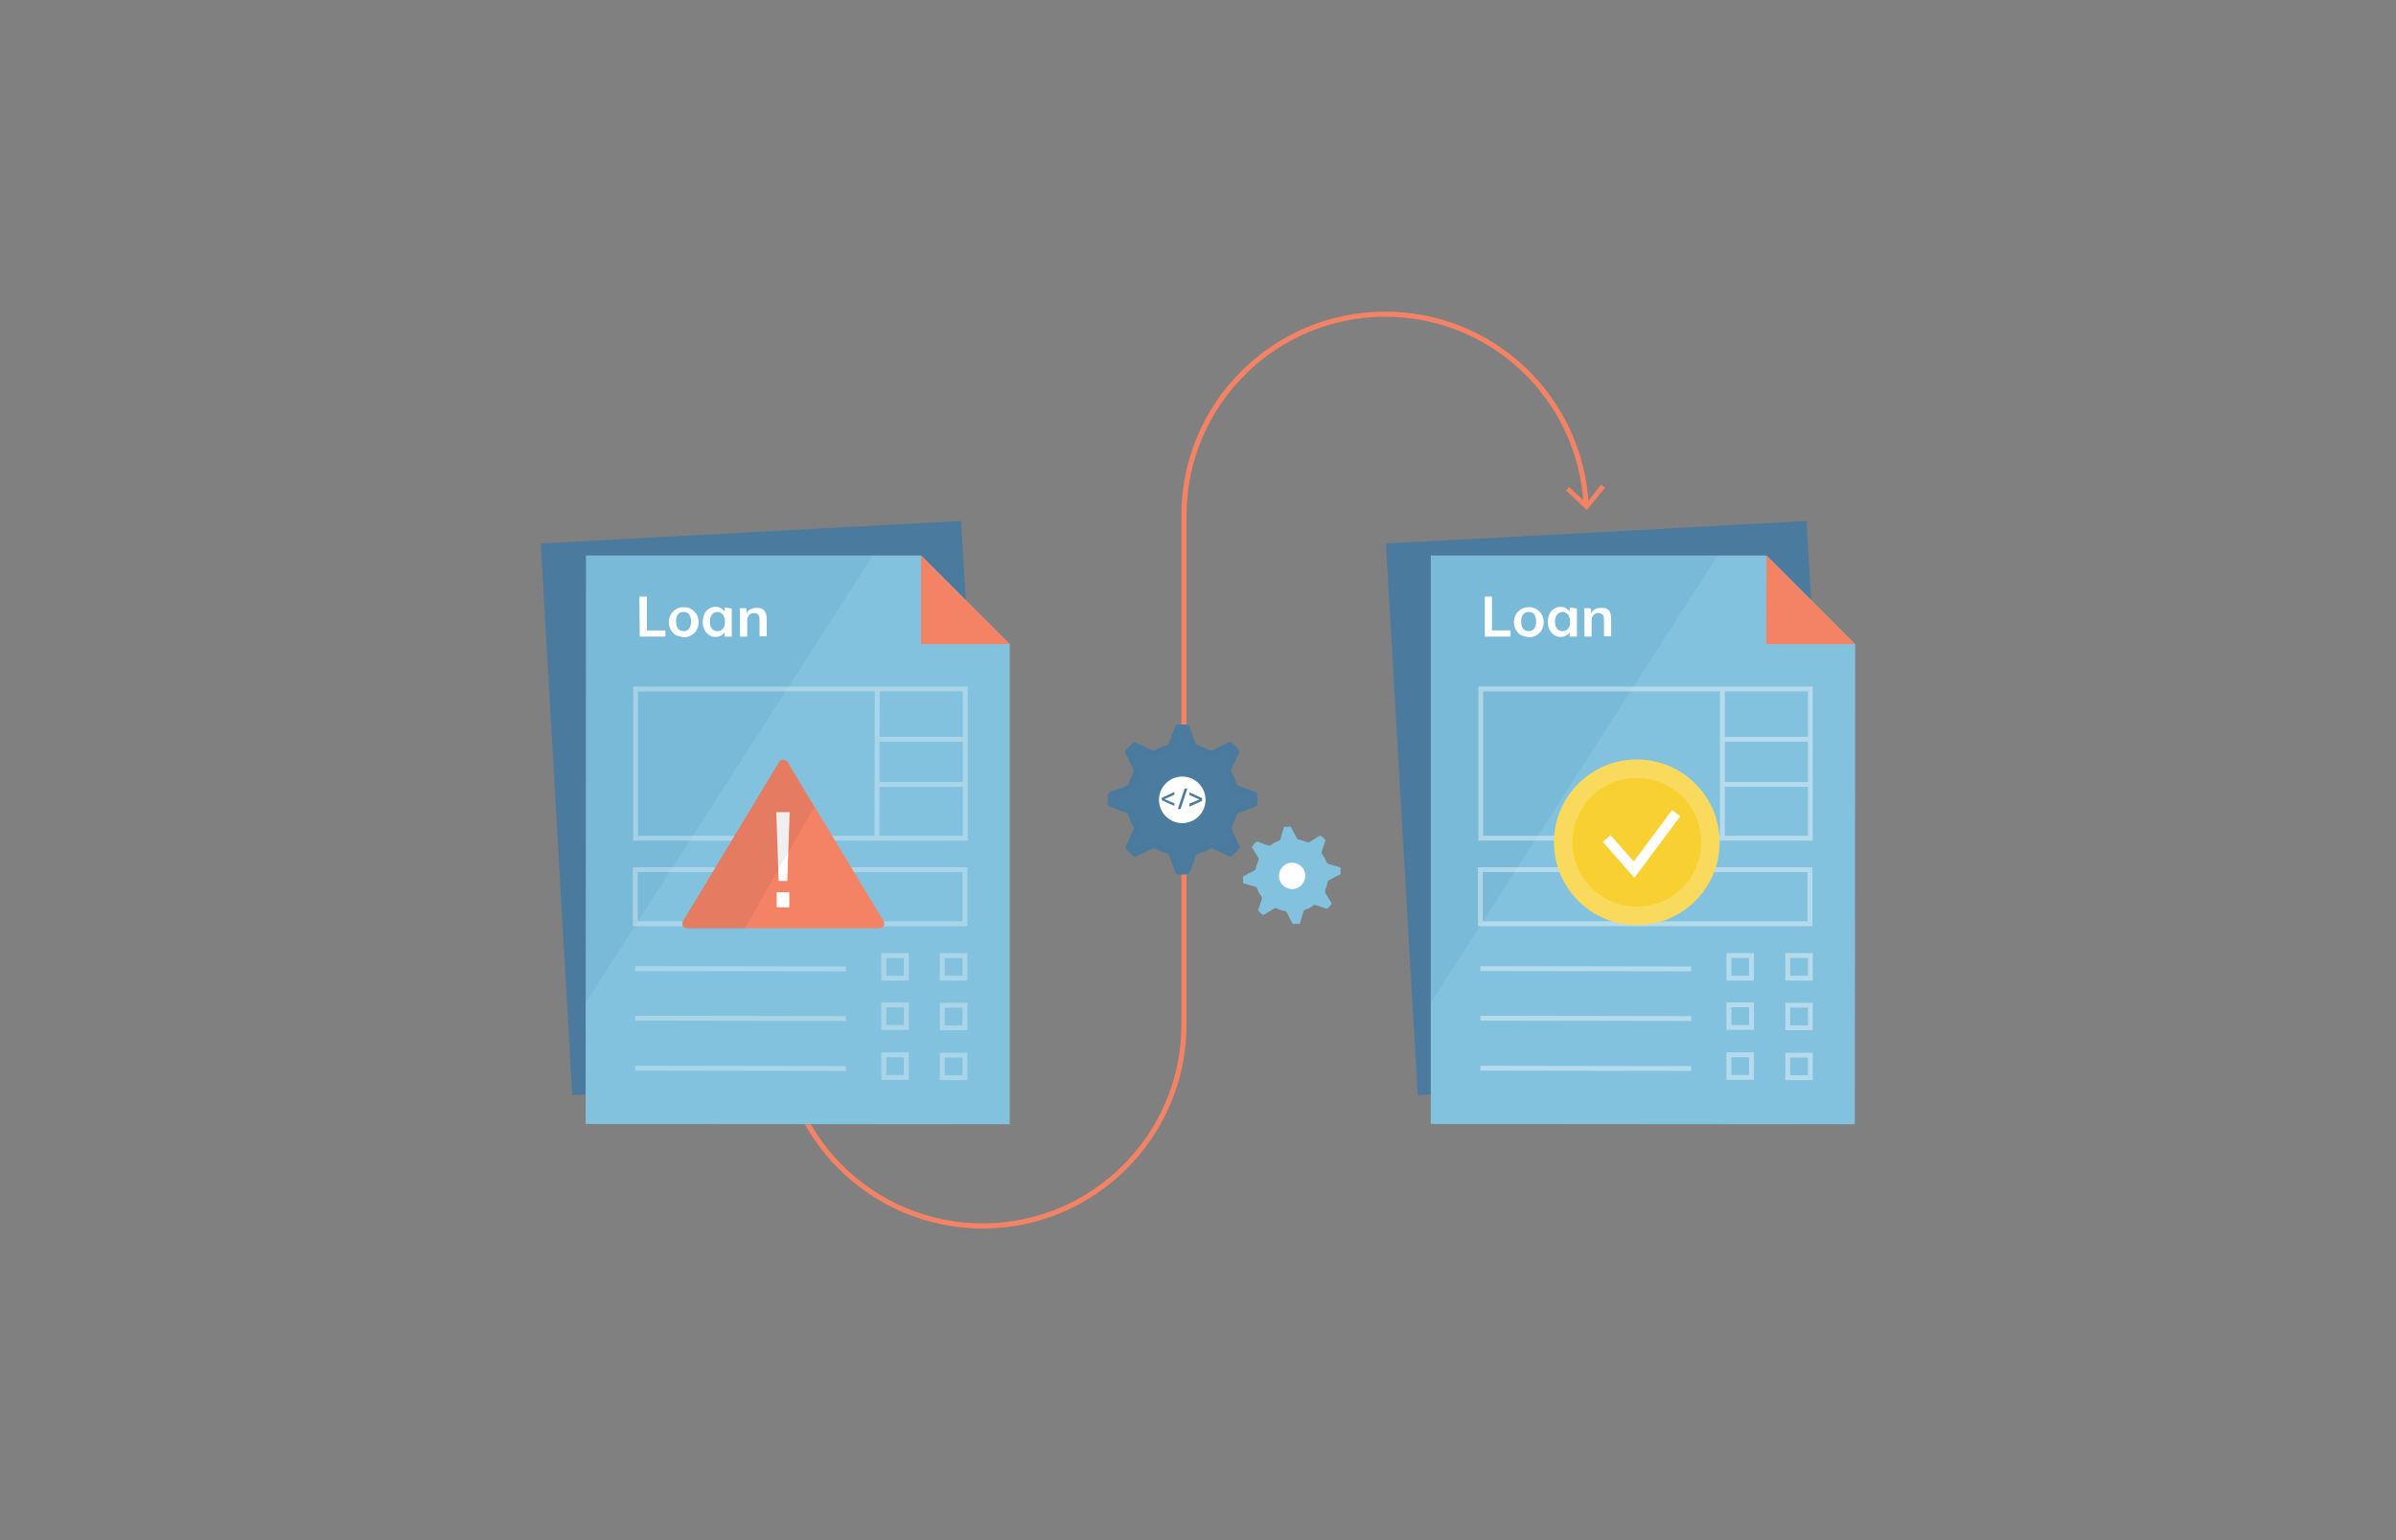 <?xml version="1.0" encoding="utf-8"?>
<!-- Generator: Adobe Illustrator 24.2.3, SVG Export Plug-In . SVG Version: 6.00 Build 0)  -->
<svg version="1.1" id="Layer_1" xmlns="http://www.w3.org/2000/svg" xmlns:xlink="http://www.w3.org/1999/xlink" x="0px" y="0px"
	 viewBox="0 0 700 450" style="enable-background:new 0 0 700 450;" xml:space="preserve">
<rect x="0" y="0" width="700" height="450" fill="#808080" stroke="none"/>
<style type="text/css">
	.st0{fill:none;}
	.st1{fill:none;stroke:#F48265;stroke-width:1.5;stroke-linecap:round;stroke-miterlimit:10;}
	.st2{fill:#F48265;}
	.st3{fill:#4A7A9D;}
	.st4{fill:#83C2DF;}
	.st5{opacity:8.000000e-02;fill:#005984;enable-background:new    ;}
	.st6{opacity:0.4;}
	.st7{fill:none;stroke:#E4F3F8;stroke-width:1.417;stroke-miterlimit:10;}
	.st8{fill:none;stroke:#E9E8E9;stroke-width:1.73;stroke-miterlimit:10;}
	.st9{fill:none;stroke:#045A85;stroke-width:1.941;stroke-miterlimit:10;}
	.st10{fill:#FFFFFF;}
	.st11{opacity:8.000000e-02;fill:#383A44;enable-background:new    ;}
	.st12{fill:none;stroke:#FFFFFF;stroke-width:1.417;stroke-miterlimit:10;}
	.st13{fill:#FADA5C;}
	.st14{fill:#F9D032;}
	.st15{fill:none;stroke:#FFFFFF;stroke-width:3.001;stroke-miterlimit:10;}
	.st16{fill:#4B7B9E;stroke:#4A7A9D;stroke-width:1.718;stroke-linejoin:round;stroke-miterlimit:10;}
	.st17{fill:#83C2DF;stroke:#83C2DF;stroke-width:0.985;stroke-miterlimit:10;}
	.st18{opacity:0.2;fill:#83C3DF;enable-background:new    ;}
	.st19{fill:#4B7B9E;}
</style>
<g id="Layer_1_1_">
	<g>
		<path class="st0" d="M463.5,147.7v127"/>
		<g>
			<g>
				<g>
					<g>
						<path class="st1" d="M228.3,187.7v111.7c0,32.5,26.4,58.8,58.8,58.8s58.8-26.4,58.8-58.8v-42V208v-57.4
							c0-32.5,26.4-58.8,58.8-58.8c31.5,0,57.1,24.7,58.7,55.8"/>
						<g>
							<polygon class="st2" points="457.5,143.3 458.4,142.3 463.5,147 467.8,141.6 468.9,142.5 463.6,149 							"/>
						</g>
					</g>
				</g>
			</g>
		</g>
		<polygon class="st3" points="158,158.8 280.8,152.2 290,313.3 167.2,320 		"/>
		<g>
			<line class="st0" x1="295" y1="188.2" x2="295" y2="199.9"/>
			<g>
				<polyline class="st4" points="295,188.2 295,328.5 171.1,328.4 171.2,162.3 269.1,162.3 				"/>
				<polygon class="st5" points="171.1,293 171.2,162.3 255,162.3 				"/>
				<polygon class="st2" points="295,188.2 269.1,188.2 269.1,162.3 				"/>
				<g class="st6">
					<rect x="185.7" y="201.3" class="st7" width="96.3" height="43.6"/>
					<rect x="185.6" y="254.1" class="st7" width="96.3" height="15.8"/>
					<line class="st7" x1="256.3" y1="201.6" x2="256.2" y2="244.9"/>
					<line class="st7" x1="256.2" y1="229.2" x2="282" y2="229.2"/>
					<line class="st7" x1="256.3" y1="216" x2="282.1" y2="216"/>
					<rect x="258.2" y="279.2" class="st7" width="6.6" height="6.6"/>
					<rect x="258.2" y="293.6" class="st7" width="6.6" height="6.6"/>
					<rect x="258.2" y="308.2" class="st7" width="6.6" height="6.6"/>
					<line class="st7" x1="247.1" y1="283.1" x2="185.6" y2="283"/>
					<line class="st7" x1="247.1" y1="297.6" x2="185.6" y2="297.5"/>
					<line class="st7" x1="247.1" y1="312.2" x2="185.6" y2="312.1"/>
					<g>
						<rect x="275.3" y="279.2" class="st7" width="6.6" height="6.6"/>
						<rect x="275.3" y="293.7" class="st7" width="6.6" height="6.6"/>
						<rect x="275.3" y="308.3" class="st7" width="6.6" height="6.6"/>
					</g>
				</g>
			</g>
		</g>
		<g>
			<path class="st8" d="M224.6,252.3"/>
		</g>
		<path class="st9" d="M253.5,194.3"/>
		<g>
			<path class="st2" d="M256.7,271.2c1.5,0,2.1-1,1.3-2.3l-27.8-46.1c-0.8-1.2-2-1.2-2.7,0l-27.8,46.1c-0.8,1.2-0.2,2.3,1.3,2.3
				H256.7z"/>
			<g>
				<path class="st10" d="M226.8,237.3h3.9l-0.7,20.1h-2.5L226.8,237.3z M230.6,260.7v4.4h-3.7v-4.4H230.6z"/>
			</g>
			<path class="st11" d="M237.9,235.8l-7.8-12.9c-0.8-1.2-2-1.2-2.7,0L199.6,269c-0.8,1.2-0.2,2.3,1.3,2.3h16.7L237.9,235.8z"/>
		</g>
		<g>
			<path class="st10" d="M186.8,174.3h2.2v9.9h5.4v1.8h-7.5L186.8,174.3L186.8,174.3z"/>
			<path class="st10" d="M197.5,185.6c-0.7-0.4-1.1-0.9-1.5-1.5c-0.4-0.7-0.6-1.4-0.6-2.3s0.2-1.6,0.6-2.3c0.4-0.7,0.9-1.1,1.5-1.5
				c0.7-0.4,1.4-0.6,2.3-0.6c0.9,0,1.6,0.2,2.2,0.6c0.7,0.4,1.1,0.9,1.5,1.5c0.4,0.7,0.6,1.4,0.6,2.3s-0.2,1.6-0.6,2.3
				c-0.4,0.7-0.9,1.1-1.5,1.5c-0.7,0.4-1.4,0.6-2.2,0.6C198.9,186,198.2,185.9,197.5,185.6z M201.3,183.7c0.4-0.5,0.6-1.1,0.6-2.1
				c0-0.9-0.2-1.6-0.6-2.1c-0.4-0.5-0.9-0.7-1.6-0.7c-0.7,0-1.2,0.2-1.6,0.7c-0.4,0.5-0.6,1.1-0.6,2.1c0,0.9,0.2,1.6,0.6,2.1
				c0.4,0.5,0.9,0.7,1.6,0.7C200.5,184.4,200.9,184.2,201.3,183.7z"/>
			<path class="st10" d="M213.8,177.8v8.2h-2.1v-1.3c-0.3,0.5-0.7,0.9-1.1,1c-0.5,0.3-1,0.4-1.6,0.4c-0.8,0-1.4-0.2-1.9-0.6
				c-0.6-0.4-1-0.9-1.3-1.5c-0.3-0.7-0.5-1.4-0.5-2.3c0-0.9,0.2-1.6,0.5-2.3s0.8-1.2,1.3-1.5c0.6-0.4,1.2-0.6,1.9-0.6
				c0.6,0,1.1,0.1,1.6,0.4c0.5,0.3,0.9,0.7,1.1,1v-1.2L213.8,177.8L213.8,177.8z M211.2,183.7c0.4-0.5,0.6-1.1,0.6-2
				s-0.2-1.6-0.6-2.1c-0.4-0.5-0.9-0.8-1.6-0.8c-0.7,0-1.2,0.3-1.6,0.8c-0.4,0.5-0.6,1.1-0.6,2.1c0,0.9,0.2,1.5,0.6,2
				c0.4,0.5,0.9,0.7,1.6,0.7C210.4,184.4,210.8,184.2,211.2,183.7z"/>
			<path class="st10" d="M224,180.9v5h-2.1V181c0-0.7-0.1-1.1-0.4-1.4c-0.3-0.3-0.7-0.5-1.1-0.5c-0.7,0-1.1,0.2-1.5,0.6
				c-0.4,0.4-0.6,1-0.6,1.6v4.7h-2.1v-5.9c0-0.9,0-1.7-0.1-2.4h1.9l0.2,1.4c0.3-0.5,0.7-1,1.1-1.1c0.5-0.2,1-0.4,1.7-0.4
				C222.9,177.5,224,178.5,224,180.9z"/>
		</g>
		<g>
			<polyline class="st3" points="463.6,155.7 527.8,152.2 537,313.3 414.2,320 404.9,158.8 463.6,155.7 			"/>
			<g>
				<line class="st0" x1="542" y1="188.2" x2="542" y2="199.9"/>
				<g>
					<polyline class="st4" points="542,188.2 541.9,328.5 418,328.4 418,162.3 516.1,162.3 					"/>
					<polygon class="st5" points="418,293 418,162.3 501.8,162.3 					"/>
					<polygon class="st2" points="542,188.2 516,188.2 516.1,162.3 					"/>
					<g class="st6">
						<rect x="432.6" y="201.3" class="st12" width="96.3" height="43.6"/>
						<rect x="432.5" y="254.1" class="st12" width="96.3" height="15.8"/>
						<line class="st12" x1="503.2" y1="201.6" x2="503.2" y2="244.9"/>
						<line class="st12" x1="503.2" y1="229.2" x2="528.9" y2="229.2"/>
						<line class="st12" x1="503.2" y1="216" x2="528.9" y2="216"/>
						<rect x="505.1" y="279.2" class="st12" width="6.6" height="6.6"/>
						<rect x="505.1" y="293.6" class="st12" width="6.6" height="6.6"/>
						<rect x="505.1" y="308.2" class="st12" width="6.6" height="6.6"/>
						<line class="st12" x1="494.1" y1="283.1" x2="432.5" y2="283"/>
						<line class="st12" x1="494.1" y1="297.6" x2="432.5" y2="297.5"/>
						<line class="st12" x1="494.1" y1="312.2" x2="432.5" y2="312.1"/>
						<g>
							<rect x="522.3" y="279.2" class="st12" width="6.6" height="6.6"/>
							<rect x="522.3" y="293.7" class="st12" width="6.6" height="6.6"/>
							<rect x="522.3" y="308.3" class="st12" width="6.6" height="6.6"/>
						</g>
					</g>
				</g>
			</g>
			<g>
				<path class="st8" d="M471.5,264.3"/>
			</g>
			<path class="st9" d="M500.3,206.3"/>
			<g>
				<path class="st10" d="M433.7,174.3h2.2v9.9h5.4v1.8h-7.5v-11.7H433.7z"/>
				<path class="st10" d="M444.4,185.6c-0.7-0.4-1.1-0.9-1.5-1.5c-0.4-0.7-0.6-1.4-0.6-2.3s0.2-1.6,0.6-2.3s0.9-1.1,1.5-1.5
					c0.7-0.4,1.4-0.6,2.3-0.6s1.6,0.2,2.2,0.6c0.7,0.4,1.1,0.9,1.5,1.5c0.4,0.7,0.6,1.4,0.6,2.3s-0.2,1.6-0.6,2.3s-0.9,1.1-1.5,1.5
					c-0.7,0.4-1.4,0.6-2.2,0.6C445.8,186,445.1,185.9,444.4,185.6z M448.2,183.7c0.4-0.5,0.6-1.1,0.6-2.1c0-0.9-0.2-1.6-0.6-2.1
					s-1-0.7-1.6-0.7s-1.2,0.2-1.6,0.7s-0.6,1.1-0.6,2.1c0,0.9,0.2,1.6,0.6,2.1s1,0.7,1.6,0.7S447.8,184.2,448.2,183.7z"/>
				<path class="st10" d="M460.7,177.8v8.2h-2.1v-1.3c-0.3,0.5-0.7,0.9-1.1,1c-0.5,0.3-1,0.4-1.6,0.4c-0.8,0-1.4-0.2-1.9-0.6
					c-0.6-0.4-1-0.9-1.3-1.5c-0.3-0.7-0.5-1.4-0.5-2.3c0-0.9,0.2-1.6,0.5-2.3s0.8-1.2,1.3-1.5c0.6-0.4,1.2-0.6,1.9-0.6
					c0.6,0,1.1,0.1,1.6,0.4c0.5,0.3,0.9,0.7,1.1,1v-1.2L460.7,177.8L460.7,177.8z M458.1,183.7c0.4-0.5,0.6-1.1,0.6-2
					s-0.2-1.6-0.6-2.1s-1-0.8-1.6-0.8s-1.2,0.3-1.6,0.8s-0.6,1.1-0.6,2.1c0,0.9,0.2,1.5,0.6,2s1,0.7,1.6,0.7
					C457.2,184.4,457.7,184.2,458.1,183.7z"/>
				<path class="st10" d="M470.7,180.9v5h-2.1V181c0-0.7-0.1-1.1-0.4-1.4c-0.3-0.3-0.7-0.5-1.1-0.5c-0.7,0-1.1,0.2-1.5,0.6
					c-0.4,0.4-0.6,1-0.6,1.6v4.7h-2.1v-5.9c0-0.9,0-1.7-0.1-2.4h1.9l0.2,1.4c0.3-0.5,0.7-1,1.1-1.1c0.5-0.3,1-0.4,1.7-0.4
					C469.9,177.5,470.7,178.5,470.7,180.9z"/>
			</g>
		</g>
		<g>
			<g>
				<ellipse class="st13" cx="478.2" cy="246.1" rx="24.2" ry="24.2"/>
				<ellipse class="st14" cx="478.2" cy="246.1" rx="18.8" ry="18.8"/>
			</g>
			<g>
				<g>
					<g>
						<polyline class="st15" points="469.4,245 477.4,254.1 489.7,237.6 						"/>
					</g>
				</g>
			</g>
		</g>
	</g>
	<g>
		<g>
			<g>
				<path class="st16" d="M366.5,234.9l-4.9,1.8c-0.6,0.3-1,0.7-1.1,1.2c-0.4,1.1-0.9,2.3-1.3,3.2c-0.3,0.6-0.3,1.1-0.1,1.7l2.2,4.7
					c-0.6,0.7-1.2,1.2-1.9,1.9l-4.7-2.2c-0.6-0.3-1.2-0.3-1.7,0.1c-1,0.6-2.1,1-3.2,1.3c-0.6,0.2-1,0.6-1.2,1.1l-1.8,4.9
					c-0.9,0.1-1.8,0.1-2.6,0l-1.8-4.9c-0.3-0.6-0.7-1-1.2-1.1c-1.1-0.3-2.2-0.8-3.2-1.3c-0.6-0.3-1.1-0.3-1.7-0.1l-4.7,2.2
					c-0.7-0.6-1.3-1.2-1.9-1.9l2.2-4.7c0.3-0.6,0.3-1.2-0.1-1.7c-0.6-1-1-2.1-1.3-3.2c-0.2-0.6-0.6-1-1.1-1.2l-4.9-1.8
					c-0.1-0.9-0.1-1.8,0-2.6l4.9-1.8c0.6-0.3,1-0.7,1.1-1.2c0.4-1.1,0.8-2.2,1.3-3.2c0.3-0.6,0.3-1.1,0.1-1.7l-2.3-4.7
					c0.6-0.7,1.2-1.2,1.9-1.9l4.7,2.2c0.6,0.3,1.2,0.3,1.7-0.1c1-0.6,2.1-1,3.2-1.3c0.6-0.2,1-0.6,1.2-1.1l1.8-4.9
					c0.9-0.1,1.7-0.1,2.6,0l1.8,4.9c0.2,0.6,0.7,1,1.2,1.1c1.1,0.3,2.3,0.8,3.2,1.3c0.5,0.3,1.1,0.3,1.7,0.1l4.7-2.3
					c0.7,0.6,1.2,1.2,1.9,1.9l-2.2,4.7c-0.3,0.5-0.3,1.1,0.1,1.7c0.6,1,1,2.2,1.3,3.2c0.2,0.6,0.6,1,1.1,1.2l4.9,1.8
					C366.5,233.2,366.5,234,366.5,234.9z"/>
			</g>
			<path class="st17" d="M386.8,261.2l1.7,2.8c-0.3,0.4-0.6,0.8-0.9,1l-3-1c-0.5-0.2-0.9-0.1-1.3,0.2c-0.6,0.5-1.3,0.9-2.1,1.1
				c-0.5,0.2-0.8,0.5-0.9,1l-0.9,3.1c-0.5,0-0.9,0.1-1.4,0.1l-1.5-2.9c-0.2-0.5-0.6-0.8-1-0.9c-0.8-0.1-1.5-0.4-2.3-0.7
				c-0.5-0.2-1-0.2-1.3,0.1l-2.8,1.7c-0.4-0.3-0.8-0.6-1-0.9l1-3c0.2-0.5,0.1-0.9-0.2-1.3c-0.5-0.7-0.9-1.3-1.1-2.1
				c-0.2-0.5-0.6-0.8-1-0.9l-3.1-0.9c0-0.5-0.1-1-0.1-1.3l2.9-1.5c0.5-0.2,0.8-0.6,0.9-1c0.1-0.8,0.4-1.5,0.7-2.3
				c0.2-0.5,0.2-0.9-0.1-1.3l-1.7-2.8c0.1-0.2,0.3-0.4,0.5-0.6c0.2-0.2,0.3-0.4,0.5-0.5l3,1.1c0.5,0.2,0.9,0.1,1.3-0.2
				c0.7-0.5,1.3-0.9,2.1-1.1c0.5-0.2,0.8-0.6,0.9-1l0.9-3.1c0.5,0,1-0.1,1.3-0.1l1.5,2.9c0.2,0.5,0.6,0.8,1,0.9
				c0.8,0.1,1.5,0.4,2.3,0.7h0.1c0.4,0.1,0.9,0.1,1.2-0.1l2.8-1.7c0.4,0.3,0.8,0.6,1,0.9l-1,3c-0.2,0.5-0.1,0.9,0.2,1.3
				c0.5,0.7,0.9,1.3,1.1,2.1c0.2,0.5,0.6,0.8,1,0.9l3.1,0.9c0,0.5,0.1,0.9,0.1,1.3l-2.9,1.5c-0.5,0.2-0.8,0.6-0.9,1
				c-0.1,0.8-0.4,1.5-0.7,2.3C386.6,260.3,386.6,260.8,386.8,261.2z"/>
			<path class="st10" d="M349.4,233.7c0-2.3-1.8-4.1-4.1-4.1s-4.1,1.9-4.1,4.1s1.9,4.1,4.1,4.1S349.4,235.9,349.4,233.7z"/>
			<path class="st18" d="M349.4,233.7c0-2.3-1.8-4.1-4.1-4.1s-4.1,1.9-4.1,4.1s1.9,4.1,4.1,4.1S349.4,235.9,349.4,233.7z"/>
			<path class="st10" d="M380.5,258.3c1.3-1.7,1.1-4.1-0.6-5.4c-1.7-1.3-4.1-1.1-5.4,0.6c-1.3,1.7-1.1,4.1,0.6,5.4
				C376.7,260.2,379.1,260.1,380.5,258.3z"/>
		</g>
		<circle class="st10" cx="345.4" cy="233.7" r="6.8"/>
		<g>
			<path class="st19" d="M339.4,233.1l3.7-1.7v0.8l-2.9,1.3l2.9,1.2v0.8l-3.7-1.7V233.1z"/>
			<path class="st19" d="M346.1,230.4h0.8l-2,6h-0.8L346.1,230.4z"/>
			<path class="st19" d="M347.5,234.8l2.9-1.2l-2.9-1.3v-0.8l3.7,1.7v0.8l-3.7,1.7V234.8z"/>
		</g>
	</g>
</g>
</svg>
